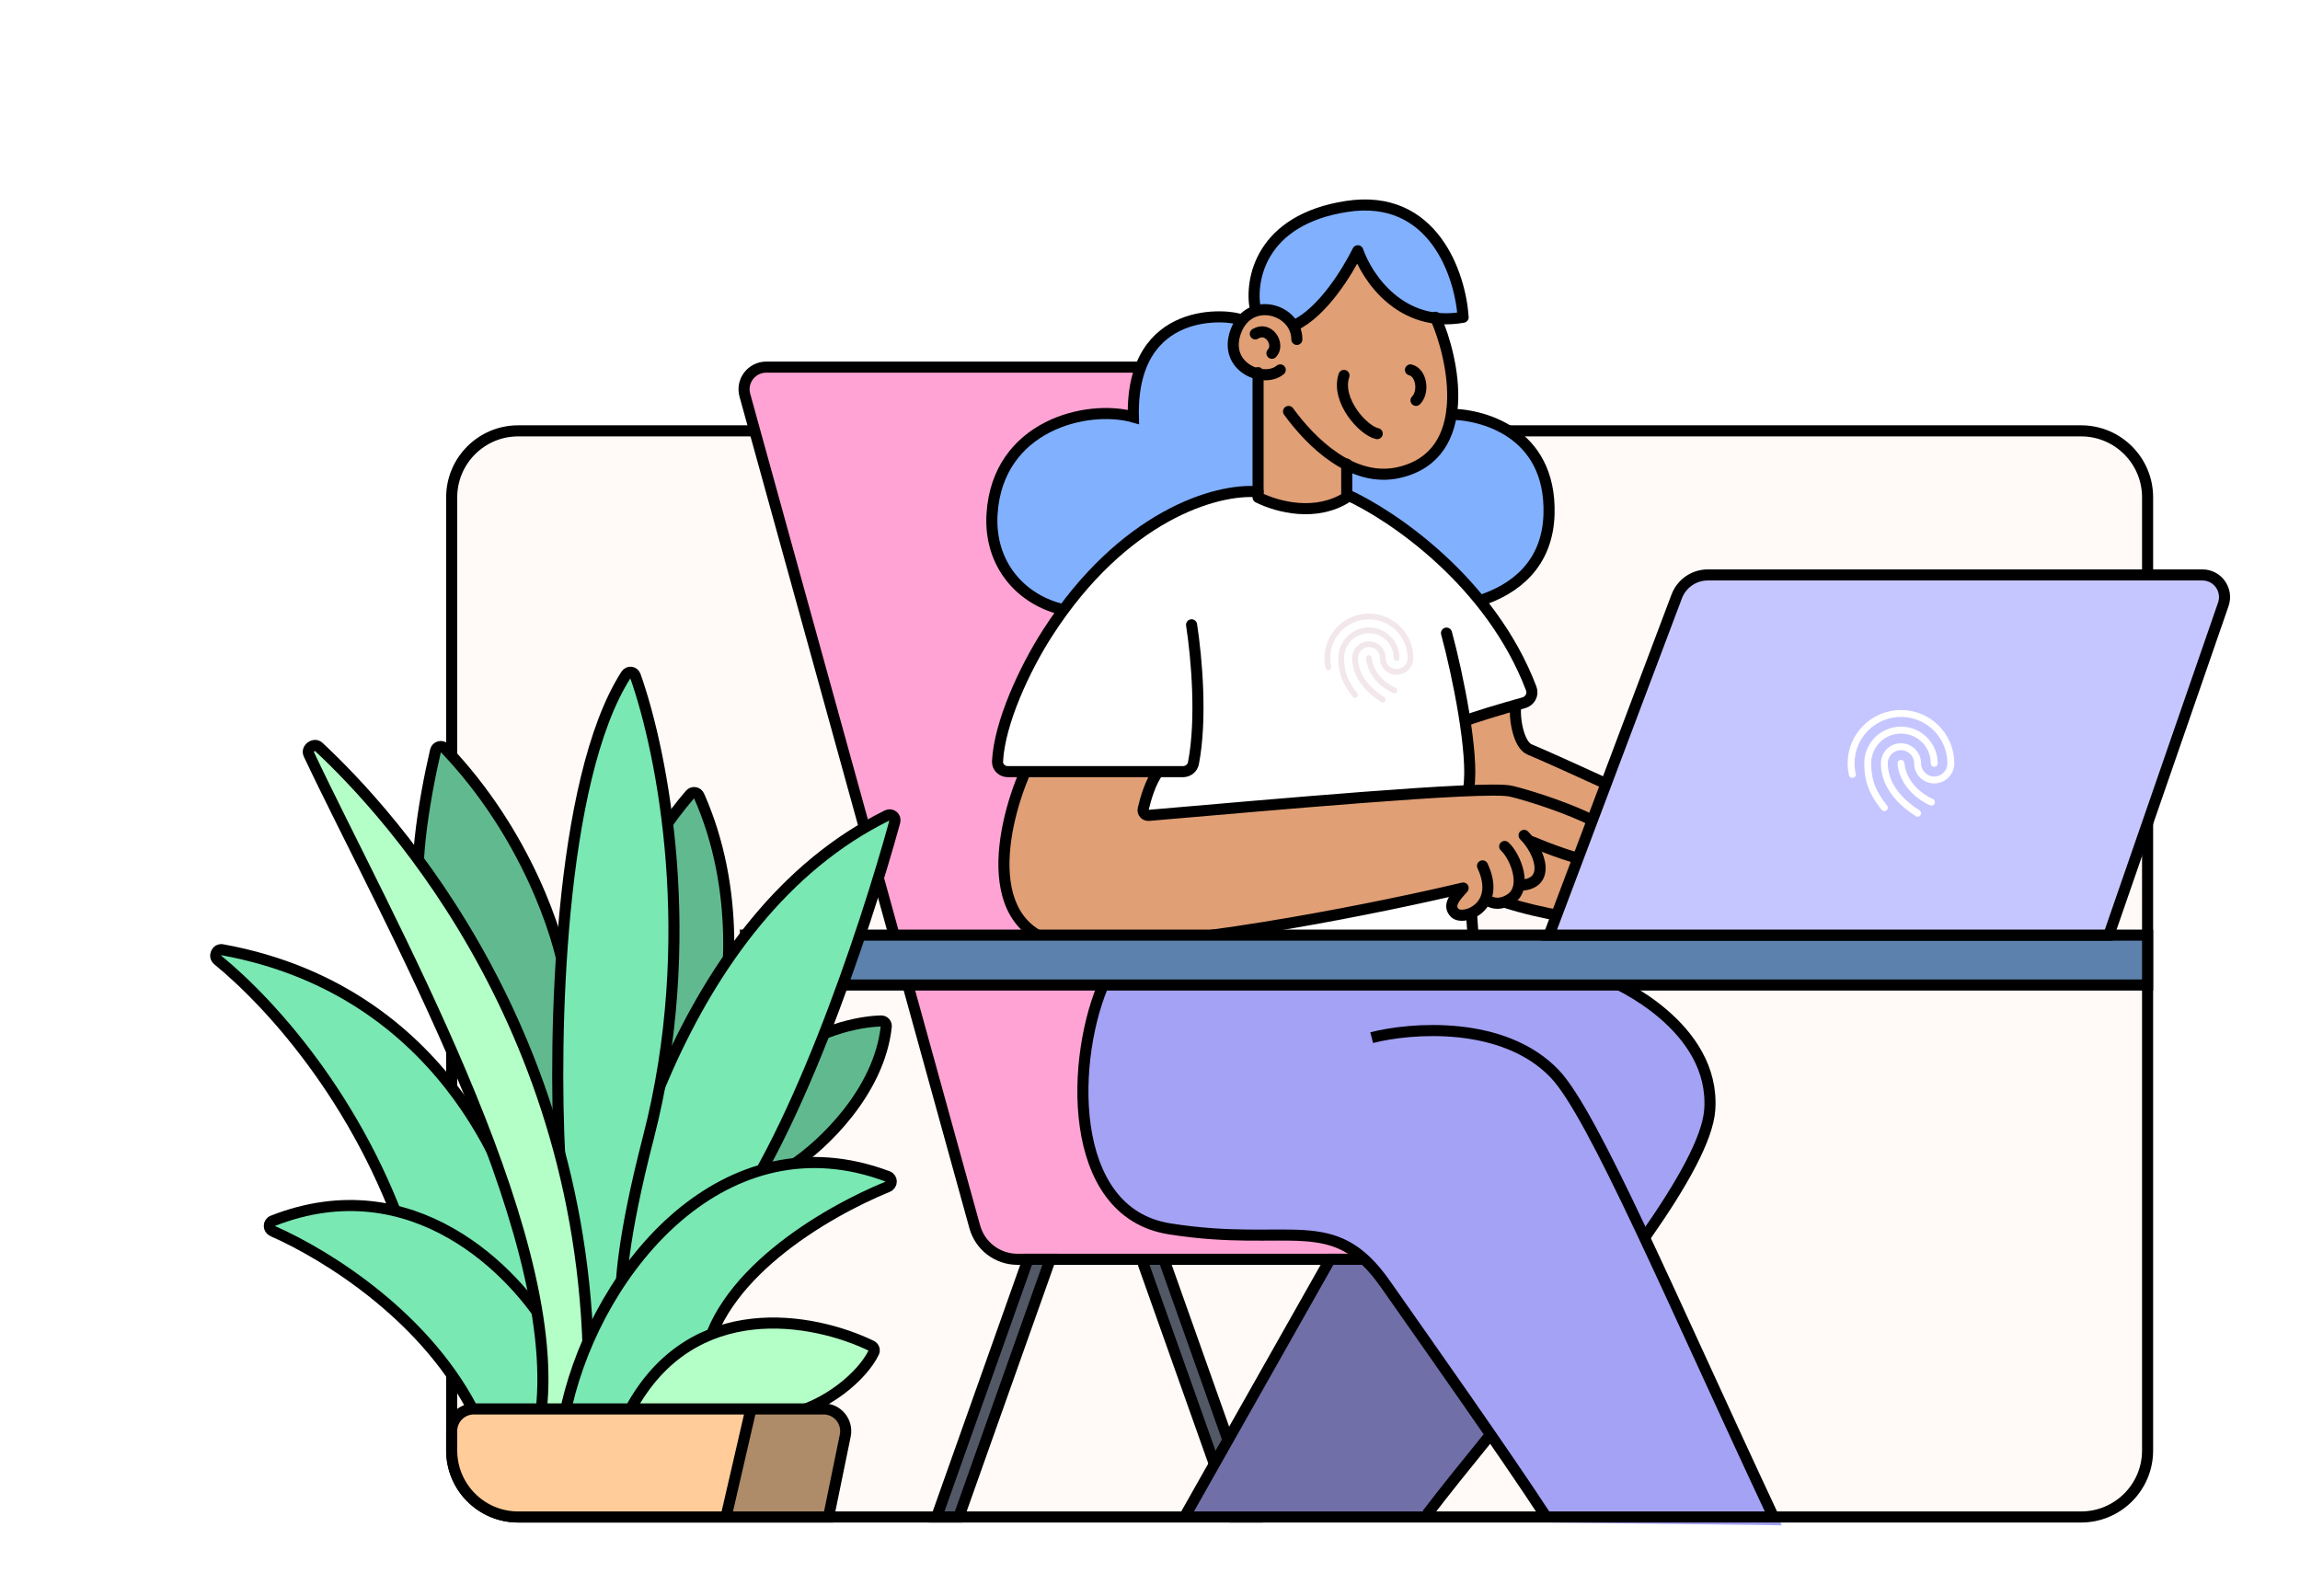 <svg width="415" height="288" viewBox="0 0 415 288" fill="none" xmlns="http://www.w3.org/2000/svg">
<g filter="url(#filter0_d_8124_2789)">
<rect x="69.5" y="65.75" width="306" height="196" rx="12" fill="#FFFAF7"/>
<path d="M214.5 261.75L198 215.25H194L210.5 261.75H214.5Z" fill="#525866" stroke="black" stroke-width="2"/>
<path d="M126.256 54.25H198.148C199.855 54.25 201.373 55.333 201.93 56.946L255.586 212.598C256.034 213.897 255.069 215.25 253.695 215.25H171.589C167.991 215.25 164.836 212.849 163.878 209.381L122.4 59.316C121.696 56.768 123.612 54.25 126.256 54.25Z" fill="#FFA3D4" stroke="black" stroke-width="2"/>
<path d="M184.5 174.75L187 162.25L279 164.75L291.5 173.75L296.5 184.75L295.5 194.25L286 209.75L284 210.75L309.5 263.25L268 262.75L257 246.25L245.5 261.75L200.5 262.75L227 215.25H233V213.25L226 211.25L198 209.75L189 203.75L185 196.75L183 184.75L184.5 174.75Z" fill="#A4A2F5"/>
<path d="M248.5 32.25L252.5 45.25L247 44.75L246.5 47.75L250 62.75L255.5 63.25L260 65.25L265 70.75L267 78.25V86.25L263.5 91.25L256.5 95.75L179 97.75L172.5 94.75L168.5 89.25L167 83.75L168.5 73.25L172.5 67.75L177.5 64.75L185.5 62.75L192.5 63.25L193.5 54.25L196.5 49.25L206 45.25L212 46.25L215 43.75L214 41.75L216 33.75L221 28.75L228.5 25.75L235.5 24.75L241.5 26.25L248.5 32.25Z" fill="#81B0FF"/>
<path d="M240 43.25L247.5 45.25L250 53.75V62.75L247.5 69.25L242 73.25H235.5L231.5 71.75L230.5 77.75L223 80.25L218.5 78.75L215 77.75V55.75L212.5 54.75L210.5 50.75L211.5 46.25L214 43.25L218.5 44.25L221.5 46.25L227 42.25L233 33.75L240 43.25Z" fill="#E09F75"/>
<path d="M183.5 93.75L177 102.75L170.5 114.25L168.5 124.25V126.75H173V139.25L182 163.75L254 160.25L253 130.75L252.5 118.25L264.5 114.25L264 110.75L255.5 96.25L240 82.75L231.5 77.25L222.5 79.75L215.5 78.25L213 76.25L195.5 82.75L183.5 93.75Z" fill="white"/>
<path d="M169 139.25L173 127.25H197L194 133.75L194.5 134.75L253 130.25L252.5 117.75L261.5 114.75L263 122.75L278.5 129.75L269.5 153.25L265 152.25C263.5 151.417 260.5 149.85 260.5 150.25C260.5 150.65 259.167 150.75 258.5 150.75L256 149.75L255 151.25L252.5 153.25L250.5 152.75L249.5 151.25L252 147.75L214.5 155.75L184.5 158.75L176 157.25L170.5 151.25L169 145.75V139.25Z" fill="#E09F75"/>
<path d="M269.5 153.25C267.029 152.824 263.113 151.971 259.5 150.812" stroke="black" stroke-width="2"/>
<path d="M253.5 152.75L254 159.75" stroke="black" stroke-width="2"/>
<path d="M240 106.75C240 103.989 237.761 101.75 235 101.75C232.239 101.75 230 103.989 230 106.75C230 109.512 230.833 111.334 232.5 113.417" stroke="#F2E7EB" stroke-width="1.042" stroke-linecap="round" stroke-linejoin="round"/>
<path d="M237.501 114.251C232.918 111.334 232.501 108.132 232.501 106.751C232.501 105.37 233.62 104.251 235.001 104.251C236.382 104.251 237.501 105.37 237.501 106.751C237.501 108.132 238.62 109.251 240.001 109.251C241.382 109.251 242.501 108.132 242.501 106.751C242.501 102.609 239.143 99.251 235.001 99.251C230.859 99.251 227.501 102.609 227.501 106.751C227.501 107.324 227.565 107.882 227.687 108.418" stroke="#F2E7EB" stroke-width="1.042" stroke-linecap="round" stroke-linejoin="round"/>
<path d="M235 106.751C235.417 110.918 239.583 112.584 239.583 112.584" stroke="#F2E7EB" stroke-width="1.042" stroke-linecap="round" stroke-linejoin="round"/>
<path d="M157 261.75L173.5 215.25H177.5L161 261.75H157Z" fill="#525866" stroke="black" stroke-width="2"/>
<path d="M187.498 164.75C181.165 178.417 180.196 206.759 198.998 209.75C221 213.25 228.498 206.179 237.998 219.75C244.998 229.75 259.498 250.25 266.998 261.75" stroke="black" stroke-width="2"/>
<path d="M235.5 175.25C242.667 173.417 259.3 172.15 268.5 181.75C275.5 189.054 289.5 222.25 308 261.75" stroke="black" stroke-width="2"/>
<path d="M278 164.75C279.5 165.25 297.535 173.247 296.5 188.25C296.141 193.462 291.518 201.645 285 210.965M245.5 261.25C248.646 257.121 252.487 252.354 256.637 247.25" stroke="black" stroke-width="2"/>
<path d="M202 261.25L228 215.25H234" stroke="black" stroke-width="2"/>
<path d="M222 49.25C222 43.75 213.437 41.25 211 47.75C208.563 54.25 216 57.25 219 54.75" stroke="black" stroke-width="2" stroke-linecap="round" stroke-linejoin="round"/>
<path d="M214.5 48.25C217 46.75 219 50.25 217.5 51.75" stroke="black" stroke-width="2" stroke-linecap="round" stroke-linejoin="round"/>
<path d="M214.5 43.75C213.5 38.583 215.4 27.65 231 25.25C246.6 22.85 251.5 37.583 252 45.25C240.8 47.25 234.667 38.083 233 33.25C231.167 36.917 226.7 44.35 221.5 46.75" stroke="black" stroke-width="2" stroke-linecap="round" stroke-linejoin="round"/>
<path d="M211.998 45.75C209.998 44.75 191.998 42.75 192.498 63.25C184.165 60.917 168 64.75 167 80.75C166.438 89.746 172.152 96.305 179.998 98.064" stroke="black" stroke-width="2"/>
<path d="M249 62.75C255.333 62.583 267.9 65.95 267.5 80.75C267.254 89.856 261.317 94.381 255 96.399" stroke="black" stroke-width="2"/>
<path d="M247 45.25C250.333 52.75 254.044 70.063 240.5 73.25C232 75.25 224.5 67.75 220.5 62.25" stroke="black" stroke-width="2" stroke-linecap="round" stroke-linejoin="round"/>
<path d="M215 55.25V77.75C218.667 79.583 225.5 81.25 231 77.75V71.75" stroke="black" stroke-width="2" stroke-linecap="round" stroke-linejoin="round"/>
<path d="M215.001 76.75C207.501 76.083 190.658 81.008 177.001 102.25C172.881 108.657 168.343 118.416 167.988 125.391C167.935 126.439 168.813 127.25 169.863 127.25H201.439C202.357 127.25 203.162 126.626 203.337 125.726C204.877 117.79 203.939 106.849 203.001 100.75" stroke="black" stroke-width="2" stroke-linecap="round"/>
<path d="M231 77.25C239.22 80.957 256.979 93.018 264.29 112.258C264.698 113.331 264.069 114.504 262.963 114.813C259.01 115.92 253.343 117.578 252 118.25" stroke="black" stroke-width="2"/>
<path d="M249 102.25C251 109.583 254 124.25 253 130.25" stroke="black" stroke-width="2" stroke-linecap="round"/>
<path d="M252 148.25L252.748 148.914C253.038 148.588 253.083 148.111 252.859 147.737C252.635 147.362 252.194 147.176 251.769 147.277L252 148.25ZM256.407 143.827C256.173 143.327 255.578 143.11 255.078 143.344C254.577 143.577 254.361 144.172 254.594 144.673L256.407 143.827ZM172.084 126.849C169.721 132.252 167.415 140.428 168.36 147.287C168.836 150.74 170.149 153.943 172.782 156.249C175.42 158.559 179.248 159.853 184.52 159.75L184.481 157.75C179.552 157.847 176.26 156.637 174.1 154.745C171.935 152.849 170.773 150.152 170.341 147.013C169.469 140.688 171.613 132.915 173.917 127.651L172.084 126.849ZM184.52 159.75C205.038 159.347 238.23 152.557 252.232 149.223L251.769 147.277C237.77 150.61 204.763 157.353 184.481 157.75L184.52 159.75ZM251.253 147.586C250.638 148.278 249.788 149.173 249.328 150.081C249.087 150.557 248.904 151.123 248.954 151.741C249.006 152.383 249.298 152.962 249.793 153.457L251.208 152.043C250.996 151.831 250.956 151.681 250.948 151.581C250.938 151.457 250.969 151.268 251.112 150.984C251.423 150.37 252.03 149.722 252.748 148.914L251.253 147.586ZM249.793 153.457C250.514 154.178 251.65 154.255 252.577 154.095C253.573 153.922 254.656 153.433 255.551 152.612C256.458 151.781 257.172 150.609 257.396 149.1C257.618 147.597 257.344 145.836 256.407 143.827L254.594 144.673C255.407 146.414 255.57 147.778 255.418 148.807C255.266 149.829 254.793 150.594 254.2 151.138C253.595 151.692 252.866 152.015 252.236 152.124C251.538 152.245 251.237 152.072 251.208 152.043L249.793 153.457Z" fill="black"/>
<path d="M197 127.25C195.605 128.993 194.697 132.195 194.275 133.974C194.123 134.615 194.634 135.196 195.291 135.14C217.061 133.274 255.597 129.77 260.499 130.75C263.139 131.278 281.499 136.75 280.999 141.25C280.499 145.75 272.499 143.25 263.999 139.75" stroke="black" stroke-width="2"/>
<path d="M260.176 140.013C259.769 139.64 259.136 139.667 258.763 140.074C258.39 140.481 258.417 141.114 258.824 141.487L260.176 140.013ZM258.824 141.487C259.642 142.237 260.606 143.912 260.972 145.644C261.342 147.401 261.025 148.743 259.97 149.402L261.03 151.098C263.175 149.757 263.358 147.265 262.928 145.231C262.494 143.172 261.358 141.096 260.176 140.013L258.824 141.487ZM259.97 149.402C259.28 149.833 258.712 150 258.213 150C257.717 150 257.182 149.836 256.555 149.418L255.445 151.082C256.318 151.664 257.233 152 258.213 152C259.188 152 260.12 151.667 261.03 151.098L259.97 149.402Z" fill="black"/>
<path d="M263.707 138.043C263.317 137.652 262.683 137.652 262.293 138.043C261.902 138.433 261.902 139.067 262.293 139.457L263.707 138.043ZM262.293 139.457C263.683 140.847 264.773 142.882 264.877 144.442C264.927 145.191 264.746 145.715 264.402 146.059C264.048 146.412 263.35 146.75 262 146.75V148.75C263.65 148.75 264.952 148.338 265.816 147.473C266.691 146.598 266.948 145.434 266.873 144.308C266.727 142.118 265.317 139.653 263.707 138.043L262.293 139.457Z" fill="black"/>
<path d="M261.5 115.25C261.167 117.583 262 122.45 264 123.25C266 124.05 274.5 127.917 278.5 129.75" stroke="black" stroke-width="2"/>
<path d="M230.5 55.75C229 60.25 234 65.75 236.5 66.25" stroke="black" stroke-width="2" stroke-linecap="round"/>
<path d="M243.5 60.25C245 58.75 244.5 55.25 242.5 54.75" stroke="black" stroke-width="2" stroke-linecap="round"/>
<path d="M124 65.75H81.5C74.873 65.75 69.5 71.123 69.5 77.75V249.75C69.5 256.377 74.873 261.75 81.5 261.75H363.5C370.127 261.75 375.5 256.377 375.5 249.75V77.75C375.5 71.123 370.127 65.75 363.5 65.75H260" stroke="black" stroke-width="2"/>
<rect x="122.5" y="156.75" width="253" height="9" fill="#5C81AD" stroke="black" stroke-width="2"/>
<path d="M290.536 95.634L267.5 156.75H368.5L389.162 97.058C390.062 94.46 388.132 91.75 385.383 91.75H296.151C293.653 91.75 291.417 93.297 290.536 95.634Z" fill="#C5C6FF" stroke="black" stroke-width="2"/>
<path d="M147.912 173.264C146.619 185.104 136.35 194.694 131.123 198.168C131.039 198.224 130.95 198.264 130.853 198.292L121.596 200.937C121.015 201.103 120.421 200.723 120.371 200.12C119.96 195.16 120.978 185.663 128 179.75C134.949 173.898 142.985 172.338 146.986 172.241C147.544 172.227 147.972 172.708 147.912 173.264Z" fill="#79E8B3"/>
<path d="M147.912 173.264C146.619 185.104 136.35 194.694 131.123 198.168C131.039 198.224 130.95 198.264 130.853 198.292L121.596 200.937C121.015 201.103 120.421 200.723 120.371 200.12C119.96 195.16 120.978 185.663 128 179.75C134.949 173.898 142.985 172.338 146.986 172.241C147.544 172.227 147.972 172.708 147.912 173.264Z" fill="black" fill-opacity="0.2"/>
<path d="M147.912 173.264C146.619 185.104 136.35 194.694 131.123 198.168C131.039 198.224 130.95 198.264 130.853 198.292L121.596 200.937C121.015 201.103 120.421 200.723 120.371 200.12C119.96 195.16 120.978 185.663 128 179.75C134.949 173.898 142.985 172.338 146.986 172.241C147.544 172.227 147.972 172.708 147.912 173.264Z" stroke="black" stroke-width="2" stroke-linejoin="round"/>
<path d="M114.123 131.6C121.722 148.685 119.648 167.125 117.554 174.561C117.518 174.69 117.459 174.801 117.374 174.905C112.318 181.054 101.467 189.117 97.501 173.25C93.681 157.97 105.365 139.65 112.521 131.355C112.984 130.818 113.834 130.952 114.123 131.6Z" fill="#79E8B3"/>
<path d="M114.123 131.6C121.722 148.685 119.648 167.125 117.554 174.561C117.518 174.69 117.459 174.801 117.374 174.905C112.318 181.054 101.467 189.117 97.501 173.25C93.681 157.97 105.365 139.65 112.521 131.355C112.984 130.818 113.834 130.952 114.123 131.6Z" fill="black" fill-opacity="0.2"/>
<path d="M114.123 131.6C121.722 148.685 119.648 167.125 117.554 174.561C117.518 174.69 117.459 174.801 117.374 174.905C112.318 181.054 101.467 189.117 97.501 173.25C93.681 157.97 105.365 139.65 112.521 131.355C112.984 130.818 113.834 130.952 114.123 131.6Z" stroke="black" stroke-width="2" stroke-linejoin="round"/>
<path d="M148.096 135.144C110.873 153.4 97.342 206.181 95.088 231.694C95.037 232.274 95.497 232.67 96.014 232.402C98.517 231.108 104.876 225.895 117 211.75C130.905 195.527 144.065 155.93 149.455 136.271C149.677 135.459 148.851 134.774 148.096 135.144Z" fill="#79E8B3" stroke="black" stroke-width="2" stroke-linejoin="round"/>
<path d="M68.236 123.014C82.931 138.374 88.865 156.789 90 164.25C91.167 168.583 93.5 177.35 93.5 177.75C93.5 178.101 90.933 185.922 89.178 191.211C88.91 192.018 87.827 192.149 87.383 191.423C80.213 179.68 67.155 158.061 64.5 152.75C61.886 147.522 64.588 132.012 66.586 123.464C66.763 122.707 67.698 122.452 68.236 123.014Z" fill="#79E8B3"/>
<path d="M68.236 123.014C82.931 138.374 88.865 156.789 90 164.25C91.167 168.583 93.5 177.35 93.5 177.75C93.5 178.101 90.933 185.922 89.178 191.211C88.91 192.018 87.827 192.149 87.383 191.423C80.213 179.68 67.155 158.061 64.5 152.75C61.886 147.522 64.588 132.012 66.586 123.464C66.763 122.707 67.698 122.452 68.236 123.014Z" fill="black" fill-opacity="0.2"/>
<path d="M68.236 123.014C82.931 138.374 88.865 156.789 90 164.25C91.167 168.583 93.5 177.35 93.5 177.75C93.5 178.101 90.933 185.922 89.178 191.211C88.91 192.018 87.827 192.149 87.383 191.423C80.213 179.68 67.155 158.061 64.5 152.75C61.886 147.522 64.588 132.012 66.586 123.464C66.763 122.707 67.698 122.452 68.236 123.014Z" stroke="black" stroke-width="2" stroke-linejoin="round"/>
<path d="M100.974 109.747C88.75 128.807 87.864 175.334 88.999 196.75V232.25C88.999 232.802 89.447 233.25 89.999 233.25H98.031C98.328 233.25 98.617 233.112 98.801 232.88C103.163 227.368 95.603 229.66 105 193.25C114.205 157.581 107.596 123.965 102.628 109.945C102.365 109.202 101.4 109.083 100.974 109.747Z" fill="#79E8B3" stroke="black" stroke-width="2" stroke-linejoin="round"/>
<path d="M28.109 159.387C71.124 167.216 81.015 206.28 81.5 207.25L90.36 227.924C90.451 228.135 90.466 228.373 90.4 228.592C86.716 240.691 71.615 246.264 62.5 215.75C54.3 188.296 37.28 169.397 27.305 161.247C26.492 160.583 27.075 159.199 28.109 159.387Z" fill="#79E8B3" stroke="black" stroke-width="2" stroke-linejoin="round"/>
<path d="M37.209 208.314C62.368 198.415 81.001 217.387 87.407 228.586C87.47 228.697 87.509 228.815 87.525 228.942L89.48 243.601C89.493 243.7 89.492 243.798 89.475 243.896C88.106 251.885 83.144 262.833 74 243.75C65.478 225.966 47.147 214.53 37.206 210.159C36.393 209.802 36.382 208.639 37.209 208.314Z" fill="#79E8B3" stroke="black" stroke-width="2" stroke-linejoin="round"/>
<path d="M94.05 243.667C96.949 176.21 58.252 134.645 45.498 122.775C44.688 122.021 43.245 123.091 43.717 124.092C57.339 152.987 89.567 209.542 85.631 242.747C85.565 243.305 85.96 243.804 86.518 243.87L92.937 244.625C93.512 244.693 94.025 244.245 94.05 243.667Z" fill="#B4FFC7" stroke="black" stroke-width="2" stroke-linejoin="round"/>
<path d="M148.189 200.304C118.962 189.288 96.092 216.523 90.266 241.55C90.123 242.169 90.598 242.75 91.234 242.75H111.292C111.716 242.75 112.094 242.483 112.235 242.083L114.963 234.355C114.988 234.285 115.004 234.213 115.013 234.14C116.961 218.503 136.65 206.867 148.184 202.147C149.018 201.806 149.032 200.622 148.189 200.304Z" fill="#79E8B3" stroke="black" stroke-width="2" stroke-linejoin="round"/>
<path d="M145.656 232.059C143.579 236.347 137.105 241.794 130.088 243.232C130.03 243.244 129.97 243.25 129.91 243.252L102.636 243.722C101.889 243.735 101.4 242.943 101.756 242.286C112.939 221.697 134.766 225.807 145.218 230.859C145.671 231.078 145.875 231.606 145.656 232.059Z" fill="#B4FFC7" stroke="black" stroke-width="2" stroke-linejoin="round"/>
<path d="M136.596 242.25H73.5C71.291 242.25 69.5 244.041 69.5 246.25V249.75C69.5 256.377 74.873 261.75 81.5 261.75H137.5L140.515 247.054C141.023 244.573 139.128 242.25 136.596 242.25Z" fill="#FFCC9A" stroke="black" stroke-width="2"/>
<path d="M123.5 242.25L119 261.75" stroke="black" stroke-width="2"/>
<path d="M118.5 260.75L123 242.75H139L140.5 247.25L138 261.75L134 262.25L118.5 260.75Z" fill="black" fill-opacity="0.32"/>
<path d="M337 125.751C337 122.437 334.314 119.751 331 119.751C327.686 119.751 325 122.437 325 125.751C325 129.064 326 131.251 328 133.751" stroke="white" stroke-width="1.25" stroke-linecap="round" stroke-linejoin="round"/>
<path d="M334.002 134.751C328.502 131.251 328.002 127.408 328.002 125.751C328.002 124.094 329.345 122.751 331.002 122.751C332.659 122.751 334.002 124.094 334.002 125.751C334.002 127.408 335.345 128.751 337.002 128.751C338.659 128.751 340.002 127.408 340.002 125.751C340.002 120.78 335.973 116.751 331.002 116.751C326.031 116.751 322.002 120.78 322.002 125.751C322.002 126.438 322.079 127.108 322.225 127.751" stroke="white" stroke-width="1.25" stroke-linecap="round" stroke-linejoin="round"/>
<path d="M331 125.751C331.5 130.751 336.5 132.751 336.5 132.751" stroke="white" stroke-width="1.25" stroke-linecap="round" stroke-linejoin="round"/>
<path d="M202 261.25L228 215.25L234 214.75L256.5 247.25L245.5 261.25H202Z" fill="black" fill-opacity="0.32"/>
</g>
<defs>
<filter id="filter0_d_8124_2789" x="24" y="23.989" width="379" height="251.261" filterUnits="userSpaceOnUse" color-interpolation-filters="sRGB">
<feFlood flood-opacity="0" result="BackgroundImageFix"/>
<feColorMatrix in="SourceAlpha" type="matrix" values="0 0 0 0 0 0 0 0 0 0 0 0 0 0 0 0 0 0 127 0" result="hardAlpha"/>
<feOffset dx="12" dy="12"/>
<feComposite in2="hardAlpha" operator="out"/>
<feColorMatrix type="matrix" values="0 0 0 0 0.005 0 0 0 0 0.09 0 0 0 0 0.373 0 0 0 0.08 0"/>
<feBlend mode="normal" in2="BackgroundImageFix" result="effect1_dropShadow_8124_2789"/>
<feBlend mode="normal" in="SourceGraphic" in2="effect1_dropShadow_8124_2789" result="shape"/>
</filter>
</defs>
</svg>
